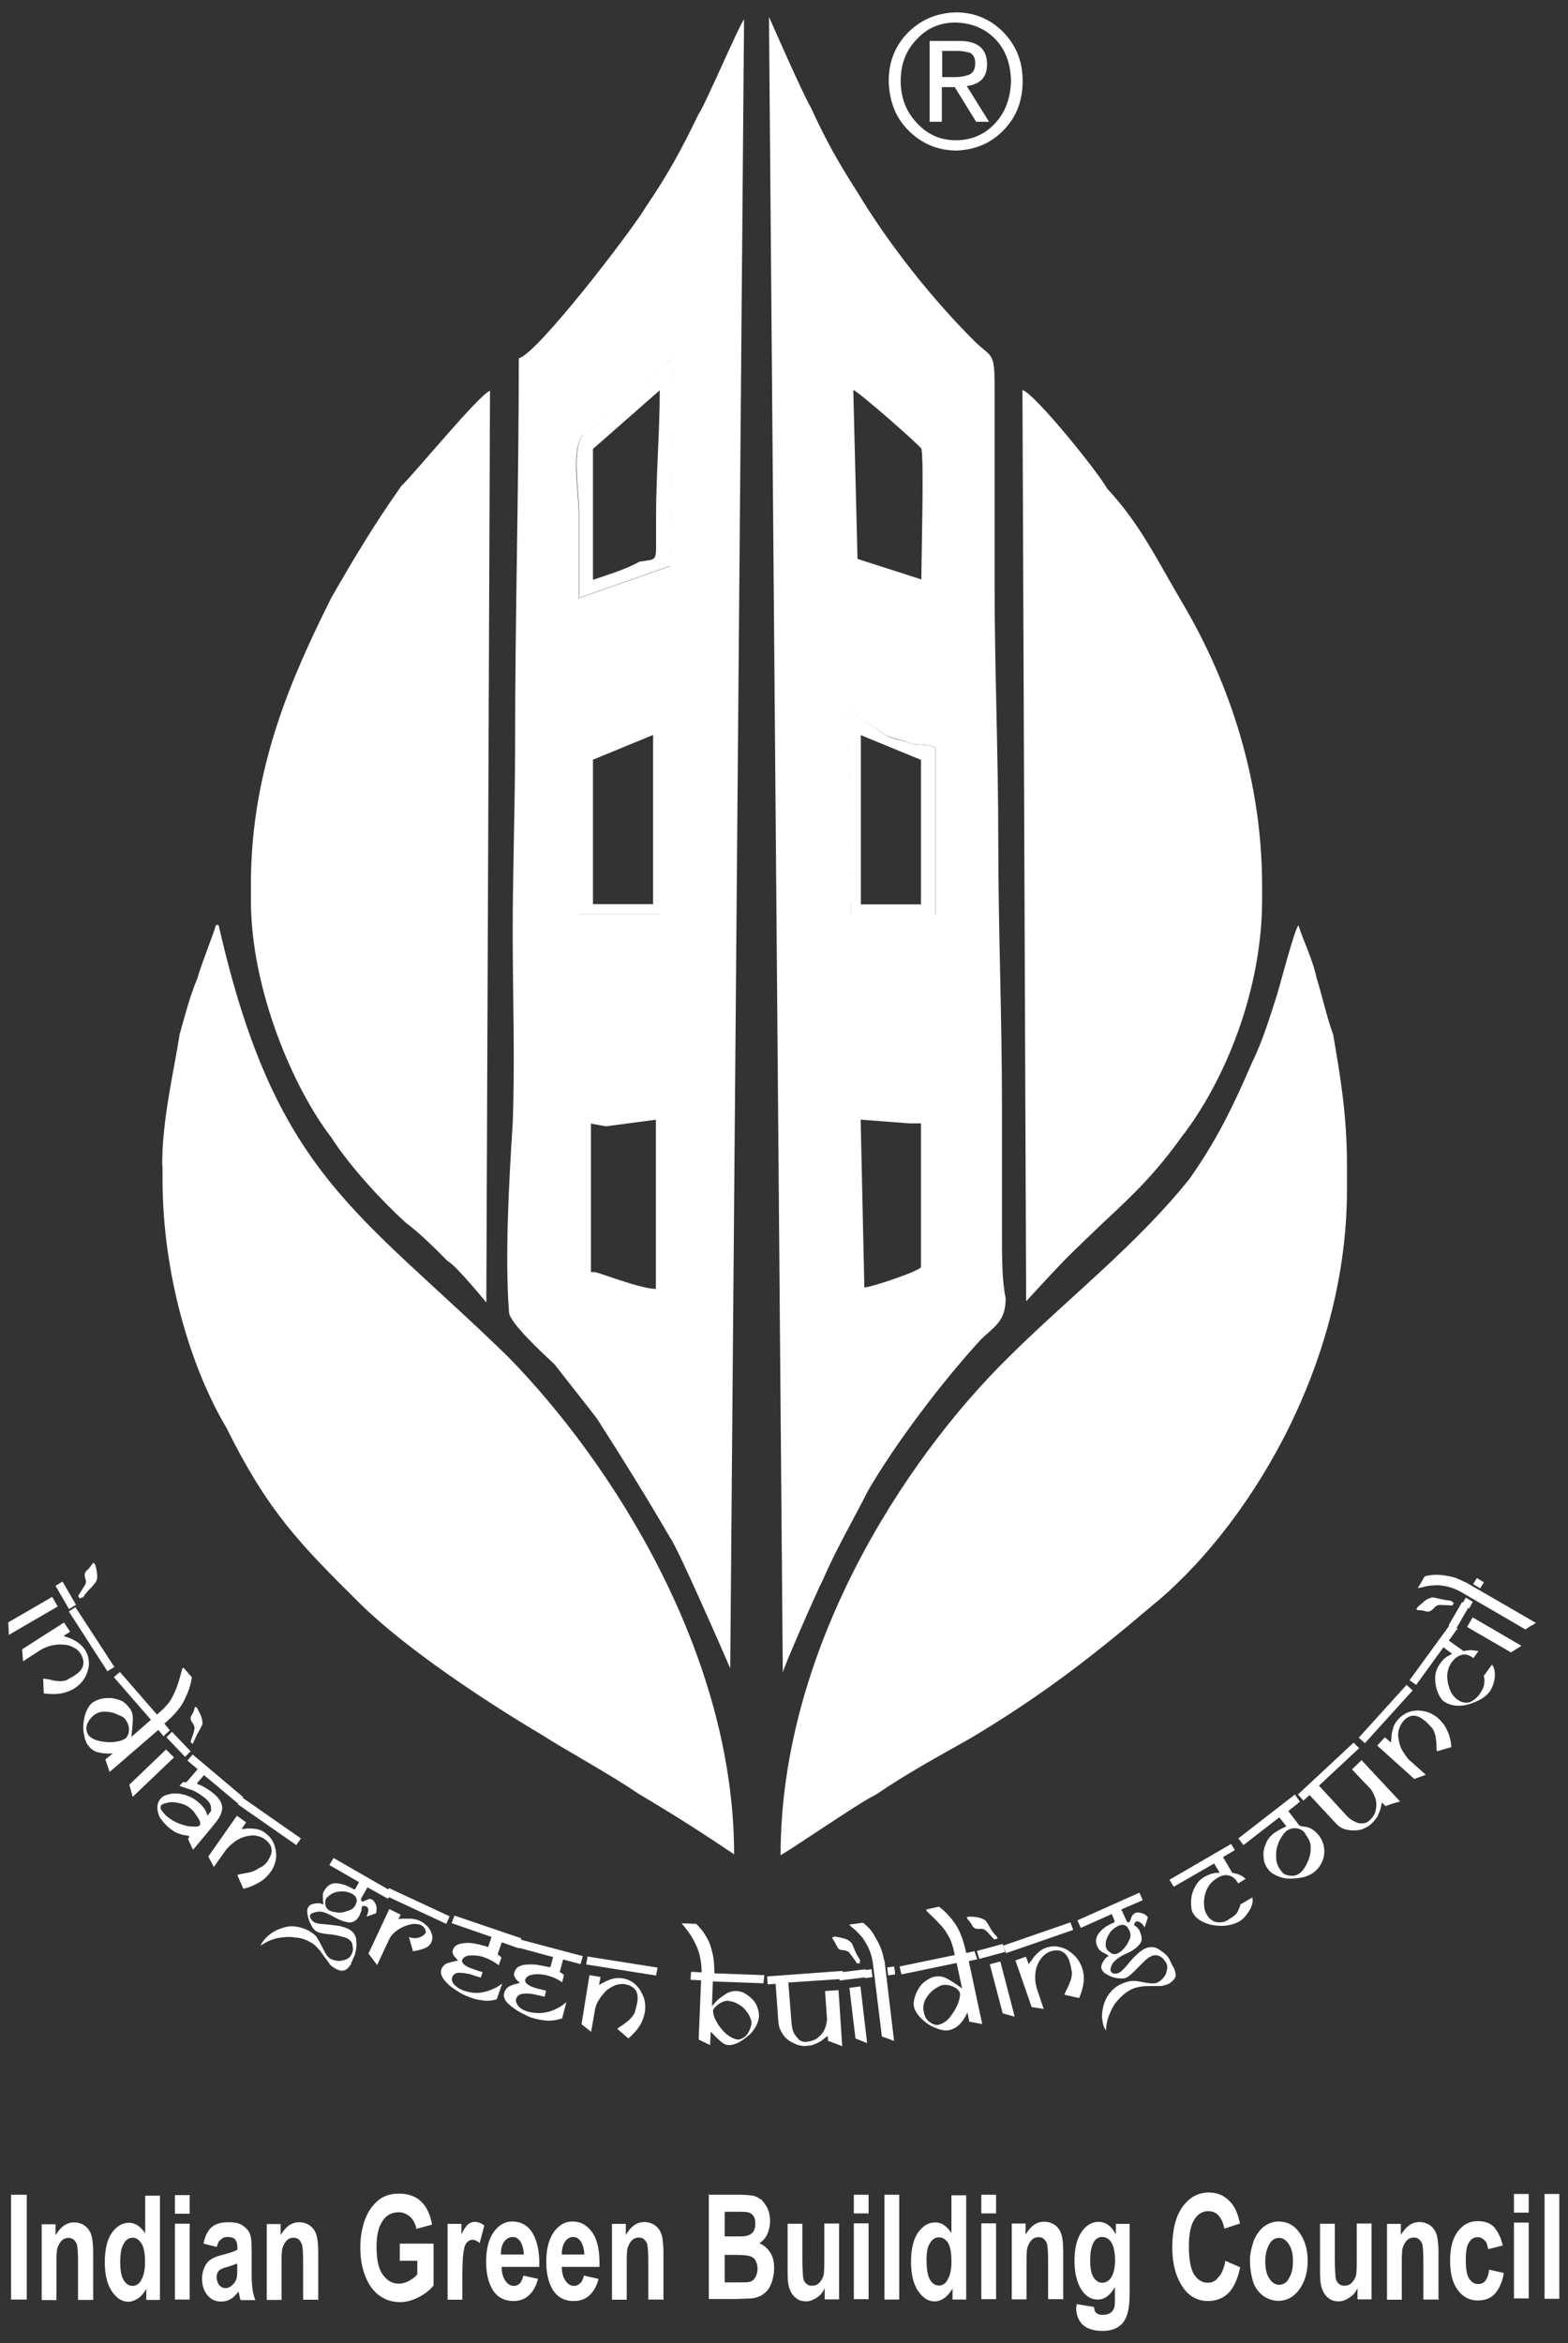 <?xml version="1.0" encoding="UTF-8"?><svg id="Layer_2" xmlns="http://www.w3.org/2000/svg" viewBox="0 0 84.99 126.98"><rect x="0" y="0" width="84.99" height="126.98" fill="#333333" stroke="none"/><defs><style>.cls-1,.cls-2{fill:#fff;stroke-width:0px;}.cls-2{fill-rule:evenodd;}</style></defs><path class="cls-2" d="m28.12,19.41c0,7.08-.2,13.97-.2,20.85,0,3.41-.13,6.88-.13,10.28s.13,6.88,0,10.35c-.2,3.07-.43,7.23-.2,10.22,0,.55,1.88,2.28,2.48,2.84.75.98,1.53,1.94,2.28,2.92,1.34,2.09,2.64,4.17,3.97,6.46.43.55,3.26,7.08,3.26,7.08l.75-89.35c-.2.15-2.09,4.6-2.48,5.15-.9,1.88-1.66,3.26-2.84,5-.8,1.34-5.92,8.01-6.9,8.21m3.26,12.99v-4.57c0-1.18-.43-3.46.2-4.24,1.34-.9,3.62-3.41,4.93-4.17l-.2,11.26-4.93,1.73Zm4.37,17.15h-4.37v-8.96c0-.36.98-.36,1.34-.36.43,0,.98-.2,1.34-.43.75-.36,1.53-.98,2.16-1.53,0,2.09-.2,4.02-.2,5.78-.03.78.18,5.5-.25,5.5m.23,21.2h-.2c-.2,0-4.37-1.33-4.37-1.45v-9.16h2.09c.98,0,2.09-.42,2.71-.42l-.23,11.04Z"/><path class="cls-2" d="m42.44,90.62c0-.2,1.94-4.6,2.16-5,.75-1.73,1.66-3.26,2.43-4.8,1.53-2.64,4.02-5.91,6.1-8.19.75-.75,1.38-.98,1.38-2.28-.2-.9-.2-2.24-.2-3.34v-7.08c0-4.8-.2-9.59-.2-14.31s-.2-9.37-.2-13.97v-10.7c0-1.94-.15-1.53-1.11-2.48-2.28-2.28-4.57-5.15-6.33-8.06-.98-1.53-1.73-2.84-2.51-4.57-.36-.55-2.28-4.93-2.28-4.93,0,0,.75,89.71.75,89.71Zm3.04-71.21c1.38.75,3.46,3.07,4.8,4.17.75.75.41,3.07.41,4.44v4.37l-5-1.53-.2-11.45h0Zm.43,19.09c.2,0,1.53.98,2.09,1.34.43.2.75.2,1.34.43.43.15,1.38,0,1.38.36v8.96h-4.6v-.9l-.2-10.17h0Zm0,21.2c.98,0,1.73.43,2.84.43l.75.15,1.18-.15v9.29l-4.57,1.34s-.2-11.05-.2-11.05Z"/><path class="cls-2" d="m8.81,63.16v.75c0,5.15,1.53,10.22,3.46,13.46,2.28,4.6,4.02,6.33,7.23,9.52,2.51,2.48,6.88,5.35,9.79,7.08,1.88,1.18,3.62,2.09,5.35,3.26,1.88,1.11,3.41,2.09,5.15,3.26,0-10.9-6.66-21.25-12.24-26.95-8.19-7.98-12.63-9.87-15.7-23.41h-.15c0,.15-.98,2.64-.98,2.84-.43.98-.75,2.28-.98,3.07-.33,2.11-.95,4.62-.95,7.11"/><path class="cls-2" d="m42.29,100.54c.15,0,4.37-2.92,5.15-3.26,1.73-1.18,3.41-2.09,5.15-3.07,3.82-2.28,6.53-4.37,9.72-7.08,5.2-4.17,10.7-12.99,10.7-22.65v-1.34c0-2.71-.36-4.8-.75-7.08-.36-.98-.55-1.94-.9-3.07-.2-.98-.75-2.09-.98-2.84-.2.15-.98,3.18-1.18,3.82-.36,1.11-.75,2.43-1.34,3.62-.98,2.28-1.88,4.17-3.41,6.33-2.92,3.62-6.53,6.4-9.79,9.64-5.68,5.58-12.35,15.88-12.35,26.97"/><path class="cls-2" d="m55.62,70.52s1.73-1.88,2.09-2.24c.75-.75,1.38-1.34,2.16-2.09,1.66-1.53,2.84-2.71,4.17-4.57,2.28-2.92,4.37-7.86,4.37-12.86v-.75c0-6.25-2.09-11.6-4.37-15.42-1.34-2.28-2.28-4.24-4.02-6.1-.55-.98-3.97-5.2-4.6-5.35,0,0,.2,49.38.2,49.38Z"/><path class="cls-2" d="m13.6,47.9v.9c0,4.8,2.28,10.15,4.37,12.86.98,1.53,2.71,3.41,4.02,4.6.75.55,1.73,1.53,2.28,2.09.43.2,2.09,2.24,2.09,2.24l.2-49.41c-.55.15-4.17,4.57-4.8,5.15-1.34,1.88-2.64,4.02-3.82,6.1-2.06,4.14-4.34,9.14-4.34,15.47"/><path class="cls-2" d="m45.53,30.99l5.23,1.58v-4.52c0-1.43.37-3.81-.45-4.59-1.4-1.15-3.57-3.53-5.02-4.32l.24,11.84Zm.72-9.85c.2,0,3.69,3.07,3.69,3.18.15.43,0,6.1,0,7.08l-3.46-1.11-.23-9.17h0Z"/><path class="cls-2" d="m31.39,32.4l4.93-1.73.2-11.26c-1.34.75-3.62,3.26-4.93,4.17-.62.75-.2,3.07-.2,4.24v4.57m.75-.98v-7.08l3.62-3.18c0,2.28-.2,4.57-.2,6.88v1.66c0,.75-.15.62-.9.75-.75.43-1.94.78-2.51.98"/><path class="cls-2" d="m35.89,49.55c.44,0,.2-4.77.2-5.56,0-1.75.2-3.73.2-5.84-.64.56-1.43,1.19-2.22,1.55-.37.2-.93.43-1.37.43-.37,0-1.37,0-1.37.36v9.07h4.56Zm-.49-9.72h0v9.17h-3.26v-7.83l3.26-1.34Z"/><path class="cls-2" d="m36.38,59.5c-.67,0-1.86.42-2.92.42h-2.25v9.41c0,.15,4.49,1.49,4.71,1.49h.21l.24-11.32Zm-.84,10.35c-.81,0-3.14-.91-3.3-.91h-.21v-8.05l.81.15,2.71-.36v9.17Z"/><path class="cls-2" d="m45.81,70.97l4.89-1.38v-9.66l-1.25.15-.8-.15c-1.18,0-2-.42-3.02-.42l.19,11.46h-.01Zm.85-10.29l2.64.2h.62v7.78c0,.2-2.71,1.11-3.07,1.11,0,0-.2-9.09-.2-9.09Z"/><path class="cls-2" d="m46.11,48.86v.92h4.6v-9.15c0-.36-.98-.2-1.38-.36-.55-.2-.9-.2-1.34-.43-.55-.36-1.88-1.36-2.09-1.36l.2,10.38h0Zm.55-9.02l3.26,1.34v7.83h-3.26v-9.17Z"/><path class="cls-2" d="m51.05,2.76h.88c.23,0,.45.05.65.1.18.1.28.28.28.55,0,.18-.03.3-.08.41-.05.1-.15.18-.25.23-.23.08-.47.13-.78.13h-.68v-1.4h-.03,0Zm-.65,3.84h.65v-1.88h.7l1.16,1.88h.7l-1.21-1.94c.33-.03.6-.15.8-.33.2-.2.3-.47.3-.85,0-.83-.5-1.26-1.48-1.26h-1.63v4.37h0Zm-1.58-2.21c0-.93.3-1.68.88-2.27.55-.6,1.26-.9,2.11-.9.88.03,1.58.33,2.14.9.55.57.83,1.34.85,2.27-.03.93-.3,1.68-.85,2.28-.55.6-1.26.93-2.14.93s-1.55-.33-2.11-.93c-.57-.6-.88-1.36-.88-2.28m-.65,0c.03,1.11.38,1.99,1.08,2.69s1.55,1.06,2.56,1.08c1.01-.03,1.88-.38,2.56-1.08.7-.7,1.06-1.58,1.06-2.69s-.38-1.96-1.06-2.66c-.7-.7-1.55-1.06-2.56-1.06-1.01.03-1.86.38-2.56,1.06-.7.7-1.08,1.58-1.08,2.66"/><path class="cls-1" d="m83.72,118.9h.8v5.68h-.8v-5.68Zm-1.66,1.55h.8v4.11h-.8v-4.11Zm0-1.55h.8v1.01h-.8v-1.01Zm-.6,2.79l-.8.2c-.03-.2-.08-.38-.18-.47-.1-.1-.23-.18-.38-.18-.2,0-.38.1-.47.28-.13.18-.18.5-.18.93,0,.5.05.83.18,1.03s.28.3.5.3c.15,0,.28-.05.38-.18s.18-.33.2-.6l.8.18c-.08.5-.25.85-.47,1.11s-.55.38-.95.38c-.45,0-.8-.2-1.08-.57-.28-.38-.41-.9-.41-1.58s.13-1.21.41-1.58.62-.57,1.08-.57c.38,0,.68.1.9.33.2.25.38.57.47,1.03m-3.51,2.89h-.8v-2.11c0-.45-.03-.73-.05-.85s-.1-.23-.18-.3c-.08-.08-.18-.1-.28-.1-.15,0-.28.05-.38.15s-.18.25-.23.41c-.05.18-.05.47-.05.95v1.86h-.8v-4.11h.75v.6c.28-.47.6-.7,1.01-.7.18,0,.36.05.5.13s.25.2.33.33.13.3.15.45.05.41.05.73v2.59h-.03v-.03Zm-4.37,0v-.62c-.1.23-.25.41-.45.52-.18.13-.38.2-.57.2s-.41-.05-.55-.18c-.18-.13-.28-.3-.36-.52-.08-.23-.1-.52-.1-.9v-2.61h.8v1.88c0,.57.03.93.05,1.08.03.13.08.23.18.3.08.08.18.1.3.1.15,0,.28-.05.38-.15s.18-.23.23-.38c.05-.15.05-.52.05-1.11v-1.73h.8v4.11h-.75,0Zm-5-2.06c0,.41.08.73.23.93.15.23.33.33.52.33s.41-.1.52-.33c.15-.23.23-.52.23-.95s-.08-.7-.23-.93-.33-.33-.52-.33-.41.1-.52.33c-.15.25-.23.55-.23.95m-.83-.05c0-.36.08-.7.2-1.06.13-.33.33-.6.55-.78.25-.18.52-.28.8-.28.47,0,.85.2,1.13.6.3.41.45.93.45,1.53s-.15,1.13-.45,1.55c-.3.41-.68.62-1.13.62-.28,0-.55-.08-.8-.25s-.45-.43-.57-.75c-.1-.33-.18-.73-.18-1.21m-1.36.03l.83.36c-.13.62-.33,1.08-.62,1.38s-.68.45-1.13.45c-.55,0-1.03-.25-1.38-.78s-.55-1.23-.55-2.11c0-.95.18-1.68.55-2.21.38-.52.85-.78,1.43-.78.52,0,.93.2,1.26.62.2.25.33.6.43,1.06l-.85.28c-.05-.3-.15-.52-.3-.7s-.36-.25-.57-.25c-.3,0-.57.15-.75.45-.2.3-.3.8-.3,1.45,0,.73.1,1.23.28,1.53.2.3.45.45.75.45.23,0,.43-.1.57-.3.18-.18.3-.47.38-.9m-7.33-.05c0,.43.05.75.18.95s.28.3.47.3.38-.1.5-.3.2-.52.2-.93-.08-.75-.2-.95-.3-.3-.5-.3-.36.1-.47.3c-.1.2-.18.5-.18.93m-.73,2.41l.93.15c.03.15.05.25.1.3.08.08.2.13.36.13.2,0,.38-.05.47-.13.08-.05.13-.15.18-.28.03-.1.03-.25.03-.5v-.6c-.25.45-.55.68-.93.68-.41,0-.73-.23-.98-.7-.18-.38-.28-.83-.28-1.38,0-.7.13-1.21.38-1.58.25-.36.55-.55.93-.55s.7.23.93.68v-.57h.75v3.69c0,.47-.03.85-.1,1.08-.05.25-.15.43-.25.57-.1.13-.25.25-.43.33s-.41.13-.68.13c-.52,0-.88-.13-1.11-.36-.23-.25-.33-.55-.33-.9.03-.08.03-.13.03-.18m-.75-.28h-.8v-2.11c0-.45-.03-.73-.05-.85s-.1-.23-.18-.3c-.08-.08-.18-.1-.28-.1-.15,0-.28.05-.38.15-.1.1-.18.25-.23.41-.05.18-.05.47-.05.95v1.86h-.8v-4.11h.75v.6c.28-.47.6-.7,1.01-.7.18,0,.36.05.5.13s.25.2.33.33.13.3.15.45c.03.18.05.41.05.73v2.59h-.03v-.03Zm-4.42-4.11h.8v4.11h-.8v-4.11Zm0-1.55h.8v1.01h-.8v-1.01Zm-2.97,3.54c0,.43.05.75.13.95.13.28.3.43.55.43.18,0,.36-.1.47-.33.13-.23.2-.52.2-.95,0-.47-.05-.8-.18-1.03-.13-.2-.3-.3-.5-.3s-.36.1-.47.3c-.15.2-.2.5-.2.93m2.16,2.14h-.75v-.6c-.13.23-.28.41-.45.52-.18.13-.36.18-.52.18-.36,0-.65-.2-.9-.57s-.38-.9-.38-1.58.13-1.23.38-1.58.55-.55.93-.55c.36,0,.62.2.88.57v-2.04h.8v5.65h.03,0Zm-4.44-5.68h.8v5.68h-.8v-5.68Zm-1.66,1.55h.8v4.11h-.8s0-4.11,0-4.11Zm0-1.55h.8v1.01h-.8v-1.01Zm-1.58,5.68v-.62c-.1.23-.25.41-.43.52s-.38.2-.57.2-.41-.05-.55-.18c-.18-.13-.28-.3-.36-.52-.08-.23-.1-.52-.1-.9v-2.61h.8v1.88c0,.57.03.93.05,1.08.03.13.08.23.18.3.08.08.18.1.3.1.15,0,.28-.05.38-.15.1-.1.18-.23.23-.38.05-.15.05-.52.05-1.11v-1.73h.8v4.11h-.78,0Zm-5.42-2.46v1.53h.78c.3,0,.5,0,.57-.03.13-.03.23-.1.3-.23.08-.13.13-.28.13-.47,0-.18-.03-.3-.1-.43-.05-.13-.15-.2-.28-.25s-.38-.08-.75-.08h-.65s0-.05,0-.05Zm0-2.27v1.31h.55c.33,0,.52,0,.62-.03.15-.03.25-.08.36-.2.08-.1.13-.25.13-.45,0-.18-.03-.33-.1-.43s-.18-.18-.33-.2c-.08-.03-.33-.03-.73-.03h-.5s0,.03,0,.03Zm-.88-.95h1.68c.33,0,.57.03.75.05.18.05.3.13.45.23.13.13.23.28.33.47.08.2.13.43.13.65,0,.28-.05.5-.15.73s-.25.38-.43.5c.25.1.45.28.6.52s.2.52.2.85c0,.25-.05.5-.13.75-.1.25-.2.45-.38.57-.15.15-.36.23-.57.28-.15.03-.47.03-1.03.05h-1.43v-5.68h-.03,0Zm-2.46,5.68h-.8v-2.11c0-.45-.03-.73-.05-.85s-.1-.23-.18-.3c-.08-.08-.18-.1-.28-.1-.15,0-.28.05-.38.15-.1.1-.18.25-.23.41-.05.18-.05.47-.05.95v1.86h-.8v-4.11h.75v.6c.28-.47.6-.7,1.01-.7.18,0,.36.05.5.13s.25.2.33.33.13.3.15.45.05.41.05.73v2.59h-.03v-.03Zm-4.27-2.41c0-.33-.08-.55-.18-.73-.13-.18-.25-.25-.43-.25s-.33.1-.43.25c-.13.18-.18.41-.18.7h1.21s0,.03,0,.03Zm-.03,1.11l.8.18c-.1.41-.28.7-.5.9s-.5.3-.85.3c-.52,0-.93-.23-1.18-.7-.2-.38-.3-.85-.3-1.43,0-.68.13-1.21.41-1.61.28-.38.6-.57,1.01-.57.45,0,.8.2,1.08.6.28.41.41,1.03.38,1.86h-2.04c0,.33.08.57.2.75s.28.28.47.28c.13,0,.23-.05.33-.15.08-.05.15-.2.2-.41m-3.26-1.11c0-.33-.08-.55-.18-.73-.13-.18-.25-.25-.43-.25s-.33.1-.45.25c-.13.18-.18.41-.18.7h1.23v.03h0Zm-.03,1.11l.8.18c-.1.41-.28.7-.5.9s-.5.3-.83.3c-.52,0-.93-.23-1.18-.7-.2-.38-.3-.85-.3-1.43,0-.68.13-1.21.41-1.61.28-.38.6-.57,1.01-.57.45,0,.83.2,1.08.6s.41,1.03.38,1.86h-2.04c0,.33.08.57.2.75s.28.28.47.28c.13,0,.23-.05.33-.15.05-.05.13-.2.18-.41m-3.31,1.31h-.8v-4.11h.75v.57c.13-.28.25-.45.36-.55.1-.08.23-.13.36-.13.18,0,.38.08.52.2l-.25.95c-.15-.13-.28-.18-.38-.18-.13,0-.2.05-.3.13-.08.08-.15.23-.18.45-.05.23-.08.68-.08,1.38v1.29h0Zm-3.39-2.09v-.95h1.83v2.27c-.18.23-.43.43-.78.62-.36.18-.68.28-1.03.28-.45,0-.83-.13-1.16-.38s-.57-.6-.75-1.08c-.18-.47-.25-.98-.25-1.5,0-.6.1-1.13.28-1.58s.45-.8.8-1.06c.28-.18.6-.28,1.01-.28.52,0,.93.15,1.23.45s.47.7.57,1.23l-.85.23c-.05-.28-.18-.5-.33-.65-.18-.15-.38-.25-.62-.25-.38,0-.68.15-.88.47-.23.33-.33.78-.33,1.4,0,.68.1,1.18.33,1.5.23.33.52.5.88.5.18,0,.36-.05.55-.15.18-.1.33-.2.45-.36v-.73h-.96Zm-4.44,2.09h-.8v-2.11c0-.45-.03-.73-.05-.85-.05-.13-.1-.23-.18-.3s-.18-.1-.28-.1c-.15,0-.28.05-.38.15s-.18.25-.23.41c-.05.18-.05.47-.05.95v1.86h-.8v-4.11h.75v.6c.28-.47.6-.7,1.01-.7.18,0,.36.05.5.13s.25.2.33.33.13.3.15.45c.03.18.05.41.05.73v2.59h-.03v-.03Zm-4.39-1.96c-.1.05-.28.1-.5.18-.23.05-.38.13-.45.18-.1.1-.15.23-.15.38s.05.28.13.41c.08.1.2.18.33.18.15,0,.28-.05.43-.2.1-.1.18-.23.2-.36.03-.1.03-.28.03-.52v-.23h0Zm-1.08-.9l-.73-.18c.08-.41.23-.7.43-.88s.5-.28.9-.28c.36,0,.62.05.8.18s.3.25.38.43.1.5.1.98v1.28c0,.36.03.62.05.8.03.18.08.36.15.55h-.8c-.03-.08-.05-.18-.08-.33,0-.08-.03-.1-.03-.13-.15.18-.28.33-.45.41-.15.1-.33.13-.5.13-.33,0-.55-.13-.75-.36-.18-.23-.28-.52-.28-.88,0-.23.05-.43.13-.62.08-.18.2-.33.36-.43.15-.1.36-.18.65-.25.38-.1.65-.18.78-.28v-.1c0-.2-.05-.36-.13-.45s-.23-.13-.43-.13c-.15,0-.25.05-.33.13-.13.08-.18.23-.23.41m-2.27-1.26h.8v4.11h-.8v-4.11Zm0-1.55h.8v1.01h-.8v-1.01Zm-2.97,3.54c0,.43.05.75.13.95.13.28.3.43.55.43.18,0,.36-.1.47-.33.13-.23.2-.52.2-.95,0-.47-.05-.8-.2-1.03-.13-.2-.28-.3-.47-.3s-.36.1-.47.3c-.13.2-.2.5-.2.93m2.16,2.14h-.75v-.6c-.13.23-.28.41-.45.52s-.36.18-.52.18c-.36,0-.65-.2-.9-.57s-.38-.9-.38-1.58.13-1.23.38-1.58.55-.55.93-.55c.36,0,.62.2.88.57v-2.04h.8v5.65h.03,0Zm-3.62,0h-.83v-2.11c0-.45-.03-.73-.05-.85-.03-.13-.1-.23-.18-.3s-.18-.1-.28-.1c-.15,0-.28.05-.38.15-.1.1-.18.25-.23.41-.05.18-.05.47-.05.95v1.86h-.8v-4.11h.75v.6c.28-.47.6-.7,1.01-.7.18,0,.36.05.5.13s.25.2.33.33.13.3.15.45c.03.18.05.41.05.73v2.59h0v-.03Zm-4.46-5.7h.85v5.68h-.85v-5.68Z"/><path class="cls-1" d="m57.98,106.31c-.18-.52-.52-.73-1.06-.55-.15.05-.28.15-.41.28-.13.15-.23.3-.3.5-.08.2-.1.43-.1.65,0,.25.05.47.13.7l.33.98-.65-.1-.88-2.53.57-.2.15.41s.1-.15.18-.25c.08-.13.18-.25.33-.38.13-.13.3-.23.47-.28.18-.05.36-.08.55-.05s.38.08.55.18.33.23.47.38.25.36.33.55c.08.25.13.5.1.78s-.1.57-.25.9l-.8-.18c.03-.08.08-.18.15-.33.08-.15.13-.28.18-.41s.08-.3.08-.47c-.03-.15-.05-.36-.13-.57m.2-1.73l-3.64,1.26-.15-.41,3.64-1.26.15.41Zm-3.17,4.7l-.65-.18-.7-2.66.57-.15s.78,2.99.78,2.99Zm-.52-3.51l-1.4.38-.13-.43,1.4-.38.13.43Zm-.41-.73s-.03.03-.08.03c-.03,0-.08.03-.1.03-.25-.28-.41-.45-.47-.5s-.15-.08-.23-.08h-.23c-.08,0-.15-.03-.2-.1-.03,0-.05-.05-.1-.15-.05-.08-.13-.18-.23-.3l-.03-.08.13-.03c.3,0,.5.03.62.08.13.05.23.08.28.15.05.05.13.18.23.36s.23.36.36.47c0,.03.03.05.03.05,0,0,0,.03.03.08m-2.04,2.99c-.03-.15-.15-.28-.36-.38s-.41-.13-.65-.08c-.08.03-.23.1-.41.23s-.33.3-.45.52-.15.45-.1.7.15.43.33.55.33.18.5.13c.2-.05.41-.18.57-.38.18-.23.33-.45.43-.7s.15-.45.13-.6m.93-1.86l-.45.1.73,3.41-.7-.13-.1-.5c-.13.28-.28.5-.43.65s-.33.25-.52.3c-.2.05-.45.03-.75-.1-.3-.1-.55-.28-.78-.5s-.38-.45-.43-.7c-.03-.1,0-.23.03-.38s.1-.33.18-.47c.1-.18.2-.33.36-.45s.33-.23.52-.28c.25-.05.47-.03.68.08.2.1.5.3.85.55l-.3-1.38-2.99.62-.1-.43,2.99-.62c-.05-.25-.1-.45-.15-.6s-.13-.33-.23-.5-.23-.38-.43-.57c-.18-.2-.43-.45-.7-.7,0,0-.03-.03-.03-.05v-.05l.68-.15c.28.2.55.47.83.85s.5.93.65,1.66l.45-.1.15.45h-.03Zm-5.02.05l.52,4.37s-.05,0-.1-.03-.13-.05-.2-.08c-.08-.03-.15-.05-.23-.08s-.13-.05-.13-.05l-.5-4.07c-.05-.28-.13-.52-.25-.78-.13-.23-.23-.43-.36-.57s-.25-.28-.41-.41-.23-.2-.25-.23l.75-.1c.23.18.43.38.57.62s.28.47.38.73.15.45.18.65m-.62.95l-.41.05-.05-.43.41-.05.05.43Zm1.23-.15l-.38.05-.05-.43.38-.05.05.43Zm-1.53,3.72l-.62-.25-.33-2.74.6-.08.36,3.07h0Zm-.03-3.57l-1.45.18-.05-.43,1.45-.18.05.43Zm-.33-.78s-.03.03-.08.03h-.1c-.2-.3-.36-.5-.41-.57s-.13-.1-.23-.13c-.08,0-.15-.03-.23-.03s-.13-.05-.18-.13c0,0-.03-.05-.08-.15-.05-.1-.1-.2-.2-.33v-.08l.15-.03c.3.05.5.1.62.15s.2.13.25.18.1.18.18.38.18.38.28.52c0,.03,0,.05.03.05-.03.05-.03.08-.03.13m-.88.88l-2.99.2.18,2.28c.03.18.05.33.13.47s.18.25.28.36c.13.08.25.13.41.1.23-.03.41-.08.55-.18s.28-.25.36-.38c.08-.15.13-.28.15-.43.03-.13.05-.25.03-.33l-.1-1.43.73-.05.2,3.04s-.18-.08-.33-.13c-.18-.05-.3-.13-.43-.15l-.03-.28c-.13.1-.23.18-.36.28-.13.08-.23.13-.36.18s-.28.08-.43.08c-.23.03-.47-.03-.7-.15-.23-.1-.43-.25-.57-.47-.15-.2-.23-.43-.25-.68l-.15-2.06-.43.03-.03-.43,4.09-.3.05.43h-.02Zm-4.98,2.41c0-.1-.03-.2-.1-.36-.05-.13-.15-.25-.25-.38s-.25-.23-.43-.33-.36-.13-.52-.15c-.13,0-.23.03-.36.1s-.23.15-.3.23c-.08.08-.13.15-.13.2,0,.18.05.38.2.62.13.25.3.45.52.65.23.18.43.28.62.3.13,0,.23-.05.36-.13.1-.08.2-.2.25-.33.08-.15.13-.3.13-.45m.62-2.14l-2.71-.1-.05,1.34s.13-.15.25-.28.28-.23.47-.36.38-.18.57-.18.38.05.52.15c.15.08.3.2.41.33.13.13.2.28.25.43s.08.3.08.43c0,.2-.08.41-.18.6-.13.2-.25.38-.43.5-.18.15-.36.28-.52.36s-.36.13-.47.13c-.18,0-.3-.05-.45-.18-.13-.1-.33-.3-.57-.55l-.03.73-.62-.3.13-3.21-.57-.03.03-.43.57.03c0-.3-.03-.6-.1-.9s-.18-.55-.3-.78-.25-.43-.38-.6-.23-.3-.3-.38l.78.03c.1.08.18.18.28.3.1.1.2.28.33.5s.2.47.28.8c.08.3.1.68.1,1.08l2.71.1-.05.45h-.02Zm-6.81,1.03c.1-.57-.13-.88-.68-.98-.15-.03-.33,0-.5.05-.18.08-.36.18-.5.3-.15.15-.3.33-.41.52-.13.2-.2.43-.23.68l-.18,1.03-.52-.41.43-2.66.6.1-.08.43s.15-.08.28-.15c.13-.08.28-.13.45-.18s.36-.05.55-.03c.18.03.36.1.52.2.15.1.3.25.41.41.1.18.2.36.25.55s.05.43.03.65c-.05.25-.13.5-.28.75s-.36.47-.62.7l-.6-.52s.15-.13.28-.2c.13-.1.25-.18.36-.28s.2-.23.3-.38c.05-.18.1-.38.15-.6m1.01-1.43l-3.79-.6.08-.43,3.79.6s-.08.43-.08.43Zm-4.09-.62l-.95-.25-.18.68s.1.05.15.1c.05.03.05.05.08.05l-.1.41c-.25-.18-.52-.3-.83-.38-.2-.05-.43-.08-.7-.05-.25.03-.43.13-.47.28-.05.18.18.36.7.5.05,0,.13.03.23.05s.18.05.2.05l-.08.33c-.18-.05-.36-.08-.57-.13s-.43-.05-.62-.03-.3.13-.36.28c-.03.13.03.28.15.41s.3.23.5.28c.41.1.78.1,1.13,0s.68-.28.95-.52l-.23.88c-.28.1-.55.13-.8.13-.25-.03-.47-.05-.73-.13-.23-.05-.47-.18-.75-.33s-.5-.33-.68-.5-.23-.38-.18-.55.15-.3.33-.38c.18-.08.36-.13.52-.15l-.2-.2s-.08-.1-.1-.18c-.03-.05-.03-.13,0-.2.05-.15.13-.28.28-.33.15-.08.33-.1.52-.1s.41,0,.6.05c.2.03.38.08.55.1l.15-.55-2.21-.6.13-.43,3.69.98-.13.45v-.02Zm-3.34-.85l-.93-.33-.23.65s.1.08.13.1l.08.08-.15.41c-.23-.18-.5-.33-.8-.43-.2-.08-.43-.1-.68-.1s-.43.08-.5.25c-.05.18.18.36.68.52.05.03.13.03.23.08.1.03.18.05.2.05l-.1.3c-.18-.05-.36-.1-.57-.18-.23-.05-.43-.08-.6-.08-.2,0-.33.1-.38.25-.05.13,0,.28.13.41s.28.23.47.3c.41.13.75.18,1.13.08.36-.08.68-.23.98-.45l-.3.85c-.28.08-.55.1-.8.05-.25-.03-.47-.08-.7-.18-.23-.08-.47-.2-.73-.38-.28-.18-.47-.36-.62-.55s-.2-.38-.15-.55.18-.3.36-.36c.18-.05.36-.1.55-.13-.08-.08-.13-.15-.18-.2-.05-.05-.08-.1-.1-.18-.03-.05-.03-.13,0-.2.05-.15.15-.25.3-.3s.33-.08.52-.08.41.05.57.08c.2.05.38.1.52.15l.18-.55-2.16-.75.15-.41,3.62,1.23-.1.52-.02.03Zm-4.77-.3c-.08.15-.2.25-.45.33-.23.08-.41.1-.52.13l-.23-.78c.2.08.38.08.55.03s.3-.15.36-.25c.03-.05,0-.13-.03-.2-.05-.1-.13-.18-.23-.23-.15-.05-.33-.08-.57-.03-.23.05-.47.15-.68.3-.23.15-.38.33-.47.52l-.65,1.38-.47-.62,1.13-2.41.62.3-.13.25s.1-.03.25-.03h.47c.18.03.33.05.47.13.13.05.25.15.38.28s.2.28.25.45c.05.15.03.3-.05.45m.83-1.03l-3.29-1.53.18-.41,3.29,1.53-.18.41Zm-4.93-1.03c.15-.25.08-.45-.18-.6-.15-.08-.33-.13-.52-.13s-.38.03-.52.1-.28.18-.36.28c-.05.08-.05.18-.05.33.03.15.1.25.23.33.1.05.23.08.41.1.18.03.38,0,.55-.08.23-.05.36-.15.45-.33m-.23,3.18c-.13.23-.28.36-.43.38-.15.03-.3-.03-.47-.13-.13-.08-.23-.15-.28-.23-.05-.08-.15-.23-.3-.41-.13-.2-.25-.36-.36-.47s-.23-.23-.38-.3c-.23-.13-.5-.23-.8-.25-.33-.05-.62-.03-.98.03-.33.08-.62.2-.9.41,0-.05.03-.1.08-.18.1-.15.23-.3.41-.43.18-.15.38-.25.62-.33.23-.08.47-.13.73-.1s.5.1.75.23c.23.13.41.28.47.41.1.15.2.36.33.6.13.28.25.43.36.5.13.08.28.1.43.13.15,0,.3-.03.43-.08.13-.05.23-.13.28-.23.05-.1.1-.2.1-.33s-.03-.23-.05-.33c-.05-.1-.13-.18-.25-.25-.1-.05-.28-.1-.5-.15s-.47-.08-.7-.1c-.23-.03-.41-.08-.5-.15-.1-.05-.2-.18-.28-.36-.1-.18-.15-.36-.18-.52-.03-.2-.03-.33.05-.43.05-.1.18-.15.33-.18.18-.03.33-.03.45.05l.03-.03c-.03-.13-.03-.23-.03-.3v-.23c0-.08.05-.15.1-.23.15-.25.38-.38.65-.36s.6.13.93.33h.05l.03-.03.2-.36-1.61-.93.23-.38,3.18,1.83-.23.38-1.11-.62-.3.52s-.03.05-.05.1,0,.08.03.13c.03.03.1.03.18-.03.08-.03.15-.05.2-.08.05-.03.13,0,.2.03.05.03.1.1.15.18s.08.18.08.28,0,.18-.03.28l-.52.18c.05-.08.08-.2.1-.3.03-.13-.03-.2-.1-.25-.03,0-.05-.03-.13-.03s-.1.03-.13.05v.08s0,.13-.03.18-.05.13-.08.2c-.15.28-.36.41-.6.38-.23-.03-.52-.13-.85-.33-.33-.18-.6-.28-.8-.25s-.36.08-.41.15c-.05.08-.03.18.03.25.05.08.1.13.13.15.08.05.18.08.3.1s.28.03.52.05c.23.03.43.05.62.08.18.05.36.1.5.18.23.13.38.36.38.6.03.28,0,.52-.08.78-.08.18-.15.36-.2.45m-4.52-5.55c.33-.47.28-.85-.18-1.18-.13-.1-.3-.15-.47-.18s-.38,0-.57.05-.41.15-.6.3-.36.3-.5.5l-.6.85-.3-.57,1.55-2.21.5.36-.25.36s.18,0,.3-.03c.15,0,.3,0,.5.03.18.03.36.1.5.23.15.1.28.25.38.41.1.18.15.36.18.55.03.2.03.41-.03.6-.05.2-.15.41-.28.57-.15.2-.33.38-.57.52s-.52.28-.88.36l-.33-.75c.08-.03.18-.05.36-.08.15-.03.3-.05.45-.1.15-.05.28-.13.43-.23.15-.03.28-.18.43-.36m1.53-.85l-3.17-2.21.25-.36,3.17,2.21s-.25.36-.25.36Zm-5.25-1.06c.08-.08.05-.23-.1-.45-.15-.23-.25-.36-.33-.43-.2-.18-.41-.28-.65-.33-.23-.05-.45-.08-.62-.03-.18.03-.3.08-.38.15-.05.1-.03.2.05.3.08.1.15.2.25.28.18.15.38.28.57.36s.41.15.57.18.33.03.45.03c.1,0,.18-.03.18-.05m2.09-1.21l-1.83-1.53-.38.43.03.03v.03s.05.03.15.05c.1.05.2.1.33.18s.23.15.33.23c.23.18.38.36.45.52s.1.33.05.47c-.03.15-.1.3-.2.45-.1.15-.25.33-.45.57l-.9,1.08c-.08-.13-.13-.25-.18-.36s-.08-.18-.1-.23c.05-.05.08-.1.05-.15-.1-.03-.18-.05-.3-.05-.1-.03-.23-.08-.38-.13-.15-.08-.3-.18-.47-.33-.15-.13-.28-.3-.41-.47-.1-.18-.15-.38-.15-.55,0-.2.05-.36.18-.5.1-.13.28-.2.52-.25.23-.05.5-.03.78.05s.52.2.75.41c.13.1.23.23.33.36.08.13.13.25.15.36l.2-.25c0-.15,0-.28-.05-.38s-.13-.2-.28-.33c-.2-.15-.38-.28-.5-.33-.13-.08-.28-.13-.45-.18s-.3-.1-.43-.15l.18-.2h.2l.6-.7-.55-.47.28-.33,2.74,2.31-.28.36v-.03Zm-5.7-.36l-.18-.65,1.99-1.91.43.43-2.24,2.14Zm2.84-2.16l-1.01-1.06.3-.3,1.01,1.06s-.3.3-.3.3Zm.43-.7s-.03-.03-.08-.05c-.03-.03-.05-.05-.05-.08.13-.36.2-.57.2-.65.03-.08,0-.18-.03-.25-.05-.08-.08-.15-.13-.2-.03-.05-.05-.15-.03-.23,0-.03.03-.08.08-.15.05-.08.1-.2.13-.36l.05-.05.1.1c.13.25.23.45.25.6.03.13.03.23,0,.3-.03.08-.1.2-.2.38-.1.18-.18.36-.25.52-.05.11-.06.13-.05.05.05,0,.03,0,0,.05m-3.64-.28c.1-.1.18-.25.18-.47s-.08-.43-.23-.6c-.05-.08-.2-.15-.41-.23-.2-.1-.43-.15-.68-.15s-.47.08-.65.25c-.18.18-.3.36-.33.55-.03.2.03.38.13.5.13.15.36.25.62.3s.55.08.83.03c.23-.03.43-.1.52-.18m2.09-.1l-.3-.36-2.64,2.28-.23-.68.41-.33c-.3.03-.57,0-.78-.05s-.38-.15-.52-.33c-.15-.15-.23-.41-.28-.7-.05-.3-.03-.6.05-.93.08-.3.2-.55.41-.73.08-.05.2-.13.36-.18.15-.05.33-.08.52-.08s.38.03.57.1c.18.05.36.18.5.36.18.18.25.41.25.62s-.03.57-.08,1.03l1.06-.93-2.01-2.31.33-.28,2.01,2.31c.18-.18.36-.3.45-.43.13-.13.23-.25.33-.43s.2-.38.3-.65.18-.57.28-.95c0,0,0-.03.03-.05s.05-.03.05-.03l.45.52c-.05.33-.15.7-.36,1.13-.18.43-.55.88-1.13,1.38l.3.36-.33.3v.02Zm-4.8-3.34c.47-.3.57-.7.28-1.16-.08-.13-.2-.25-.38-.33-.18-.1-.36-.15-.55-.15-.2-.03-.43,0-.65.05s-.45.15-.65.28l-.88.57-.05-.65,2.27-1.45.33.5-.36.23s.15.05.3.1c.15.05.28.13.45.23.15.1.28.23.41.41.1.15.18.33.2.52.03.18.03.38-.03.57-.05.2-.13.38-.25.55s-.28.33-.47.45-.45.23-.73.28c-.28.05-.6.05-.95,0l-.03-.8c.08,0,.18.03.36.05.15.05.3.08.45.08.15.03.3,0,.47-.05.1-.08.28-.15.47-.28m1.73-.2l-2.09-3.24.36-.23,2.11,3.24-.38.23Zm-5.34-1.97l-.03-.68,2.38-1.38.3.52-2.65,1.54Zm3.26-1.4l-.73-1.26.38-.23.73,1.26-.38.23Zm.6-.57s-.03-.03-.05-.05c-.03-.03-.03-.08-.05-.1.2-.33.33-.52.38-.6.03-.08.05-.18.03-.25-.03-.08-.05-.15-.05-.23-.03-.08,0-.15.05-.23,0-.03.05-.05.13-.13s.15-.18.23-.3l.08-.05.08.13c.08.28.1.5.1.62s-.03.23-.08.3c-.05.05-.13.18-.28.33s-.28.3-.38.45c-.07.11-.08.12-.05.03-.08.03-.1.05-.13.08"/><path class="cls-1" d="m79.43,85.74l3.82,2.21s-.03.03-.08.05c-.05.03-.1.08-.18.1-.08.05-.13.08-.2.13s-.1.08-.1.08l-3.54-2.06c-.25-.13-.5-.23-.75-.28s-.47-.08-.68-.05c-.2,0-.38.03-.55.08s-.3.05-.33.08l.38-.65c.28-.08.55-.1.85-.08.3.03.55.08.8.15.18.08.38.15.55.25m.41,1.06l-.2.36-.38-.23.2-.36.38.23Zm.6-1.06l-.2.33-.38-.23.2-.33.38.23Zm2.04,3.44l-.57.36-2.38-1.38.3-.52,2.66,1.55Zm-2.84-2.14l-.73,1.26-.38-.23.73-1.26.38.23Zm-.83-.2s0,.05-.03.08-.05.05-.05.08c-.38-.03-.6-.03-.7-.03s-.18.05-.23.1l-.18.18s-.13.08-.2.08c-.03,0-.08,0-.18-.03s-.23-.05-.38-.05l-.08-.05.08-.13c.23-.2.38-.33.5-.41.13-.05.23-.1.28-.1.08,0,.2.03.43.08.2.05.41.08.57.1.03,0,.05.03.05.03.05.03.08.05.1.08m.18,1.45l-.43.6.8.57c.2-.05.36-.05.43-.05s.2.03.38.05l-.28.38c-.23-.18-.43-.23-.62-.18s-.38.18-.52.36c-.18.23-.25.47-.28.75,0,.28.05.52.15.78s.25.43.43.55c.1.08.23.13.36.15s.28,0,.41-.08.28-.2.41-.38c.15-.23.25-.43.25-.6.03-.18,0-.3-.03-.38l.45-.62c.08.1.13.23.15.41s0,.36-.05.55-.13.36-.2.47c-.18.25-.43.43-.75.57s-.62.23-.95.23-.57-.08-.8-.23c-.13-.08-.23-.25-.33-.47-.1-.25-.15-.5-.15-.8s.1-.55.28-.8c.1-.15.23-.28.36-.36s.23-.13.28-.15l-.47-.36-1.48,2.04-.36-.25,2.27-3.12.36.36h-.03Zm-1.73,4.95c-.43-.38-.83-.38-1.18.03-.1.13-.18.28-.23.45s-.05.38,0,.57c.03.2.1.43.23.62s.25.41.45.55l.78.7-.62.23-2.01-1.81.41-.45.33.28s.03-.18.03-.33.05-.3.1-.47c.05-.18.15-.33.28-.47s.28-.25.45-.33.38-.13.57-.13.41.03.6.1.38.18.55.33c.18.18.36.38.47.65.13.25.2.55.23.9l-.78.23c-.03-.08-.03-.18-.03-.36,0-.15-.03-.3-.05-.45-.03-.15-.08-.3-.18-.45-.1-.1-.23-.25-.41-.41m-.65-1.63l-2.59,2.86-.33-.3,2.59-2.86.33.3Zm-2.89,3.12l-2.19,2.04,1.55,1.68c.13.13.25.2.41.28.15.08.28.1.43.08.15,0,.28-.08.38-.18.15-.15.28-.33.3-.5.05-.18.05-.36.03-.5s-.08-.3-.15-.43c-.05-.13-.13-.23-.18-.28l-.98-1.03.52-.5,2.09,2.24s-.18.05-.36.1c-.18.05-.3.1-.43.15l-.2-.2c-.03.15-.05.3-.1.43-.05.13-.1.25-.15.36-.08.1-.18.23-.28.33-.18.18-.38.28-.62.36-.25.05-.5.05-.75,0s-.45-.18-.62-.38l-1.4-1.5-.33.3-.3-.33,3.02-2.81.33.33h-.02Zm-2.92,4.65c-.1-.15-.23-.23-.38-.28-.15-.03-.28-.03-.38,0-.13.03-.2.08-.28.13-.08.08-.18.18-.28.36-.1.15-.18.36-.23.55s-.05.43-.03.65.13.45.3.65c.05.08.15.15.28.18s.25.05.38.03.25-.08.33-.15c.1-.08.2-.2.3-.38.1-.18.18-.36.23-.57.05-.2.05-.41.03-.62-.05-.18-.13-.36-.28-.52m-.3-1.76l-.62.5.6.78s.08.03.15.05c.1,0,.18.03.25.03.08.03.18.05.3.13s.23.18.36.33c.15.2.25.43.28.68s0,.5-.1.73-.25.43-.47.6c-.15.1-.33.2-.55.25-.23.05-.47.08-.73.08s-.47-.05-.7-.15-.41-.23-.52-.41c-.1-.13-.18-.3-.2-.52-.03-.23-.03-.47.08-.73.08-.25.23-.47.47-.65.13-.1.36-.23.65-.36,0,0,.03-.03,0-.05l-.36-.45-1.94,1.5-.28-.36,3.07-2.38.28.41h0Zm-3.51,2.61l-.65.38.5.85c.2.05.36.08.43.13.08.03.18.1.3.2l-.41.25c-.13-.25-.3-.38-.5-.43s-.41,0-.62.13c-.25.15-.43.33-.55.57s-.18.5-.18.78.05.5.18.68c.08.13.15.2.28.28.1.08.25.1.41.1s.33-.05.5-.18c.23-.13.41-.28.47-.43s.13-.28.13-.36l.65-.38c.03.13.03.25-.03.43s-.15.33-.28.5-.25.28-.38.36c-.25.15-.57.23-.93.25-.36,0-.68-.05-.98-.18-.3-.13-.5-.3-.62-.52-.08-.13-.1-.33-.1-.57,0-.28.05-.52.18-.78.13-.28.3-.47.57-.62.18-.1.33-.15.47-.18s.25-.03.33-.03l-.3-.5-2.19,1.26-.23-.38,3.34-1.94.2.33h0Zm-5.75,4.32c-.13-.28-.33-.33-.6-.2-.15.08-.3.18-.41.33-.1.15-.18.3-.23.47-.03.18-.03.33.03.43.03.08.13.15.23.23.13.08.25.08.41,0,.1-.05.2-.13.33-.28s.2-.3.28-.47c.08-.18.05-.33-.03-.5m2.43,2.06c.1.25.13.43.05.55s-.2.25-.38.33c-.13.05-.25.08-.36.1h-.5c-.25,0-.43,0-.6.03-.15.03-.3.05-.47.13-.23.1-.47.28-.68.5-.23.23-.41.5-.52.8-.15.3-.2.62-.23.95-.03-.03-.05-.08-.08-.15-.08-.15-.1-.36-.13-.57,0-.23.03-.45.1-.7.08-.23.18-.45.36-.65.15-.2.38-.36.62-.47.25-.1.45-.15.62-.15s.41.05.68.1c.28.05.5.05.6,0,.13-.05.25-.15.36-.28s.15-.25.18-.41.03-.25-.03-.36-.13-.2-.2-.28c-.1-.08-.18-.13-.3-.15-.1-.03-.23,0-.33.05-.13.05-.25.15-.43.33l-.5.5c-.18.18-.3.28-.43.33-.1.05-.25.05-.43.03s-.38-.08-.55-.18c-.18-.08-.28-.18-.33-.3-.05-.1-.03-.23.05-.38.08-.15.18-.28.3-.33v-.05c-.1-.05-.2-.13-.28-.15-.08-.05-.13-.08-.18-.13s-.1-.13-.13-.2c-.13-.28-.08-.52.1-.75s.45-.41.8-.55c.03,0,.03-.03.03-.05v-.05l-.15-.36-1.68.75-.18-.41,3.36-1.5.18.41-1.16.5.25.55s.03.05.05.1c.03.05.05.05.1.05.05-.03.08-.08.1-.15.03-.08.05-.15.08-.2.03-.05.08-.1.15-.15.08-.03.15-.05.23-.03.08,0,.18.05.28.08.08.05.15.1.2.18l-.18.55c-.05-.1-.1-.18-.2-.25s-.18-.1-.25-.08c-.03,0-.05.05-.08.08-.03.05-.05.08-.03.13,0,0,.03.03.08.05.05.03.08.08.13.13s.08.1.1.18c.13.3.13.52-.05.7-.15.18-.41.36-.75.5-.33.15-.55.33-.68.5-.1.18-.15.33-.1.43.05.08.1.13.2.13s.15,0,.2-.03c.1-.05.18-.1.25-.18.08-.08.2-.2.36-.41.15-.18.3-.33.43-.45s.28-.23.43-.3c.25-.1.5-.1.73.05s.43.3.57.52c.08.2.18.38.23.47"/></svg>